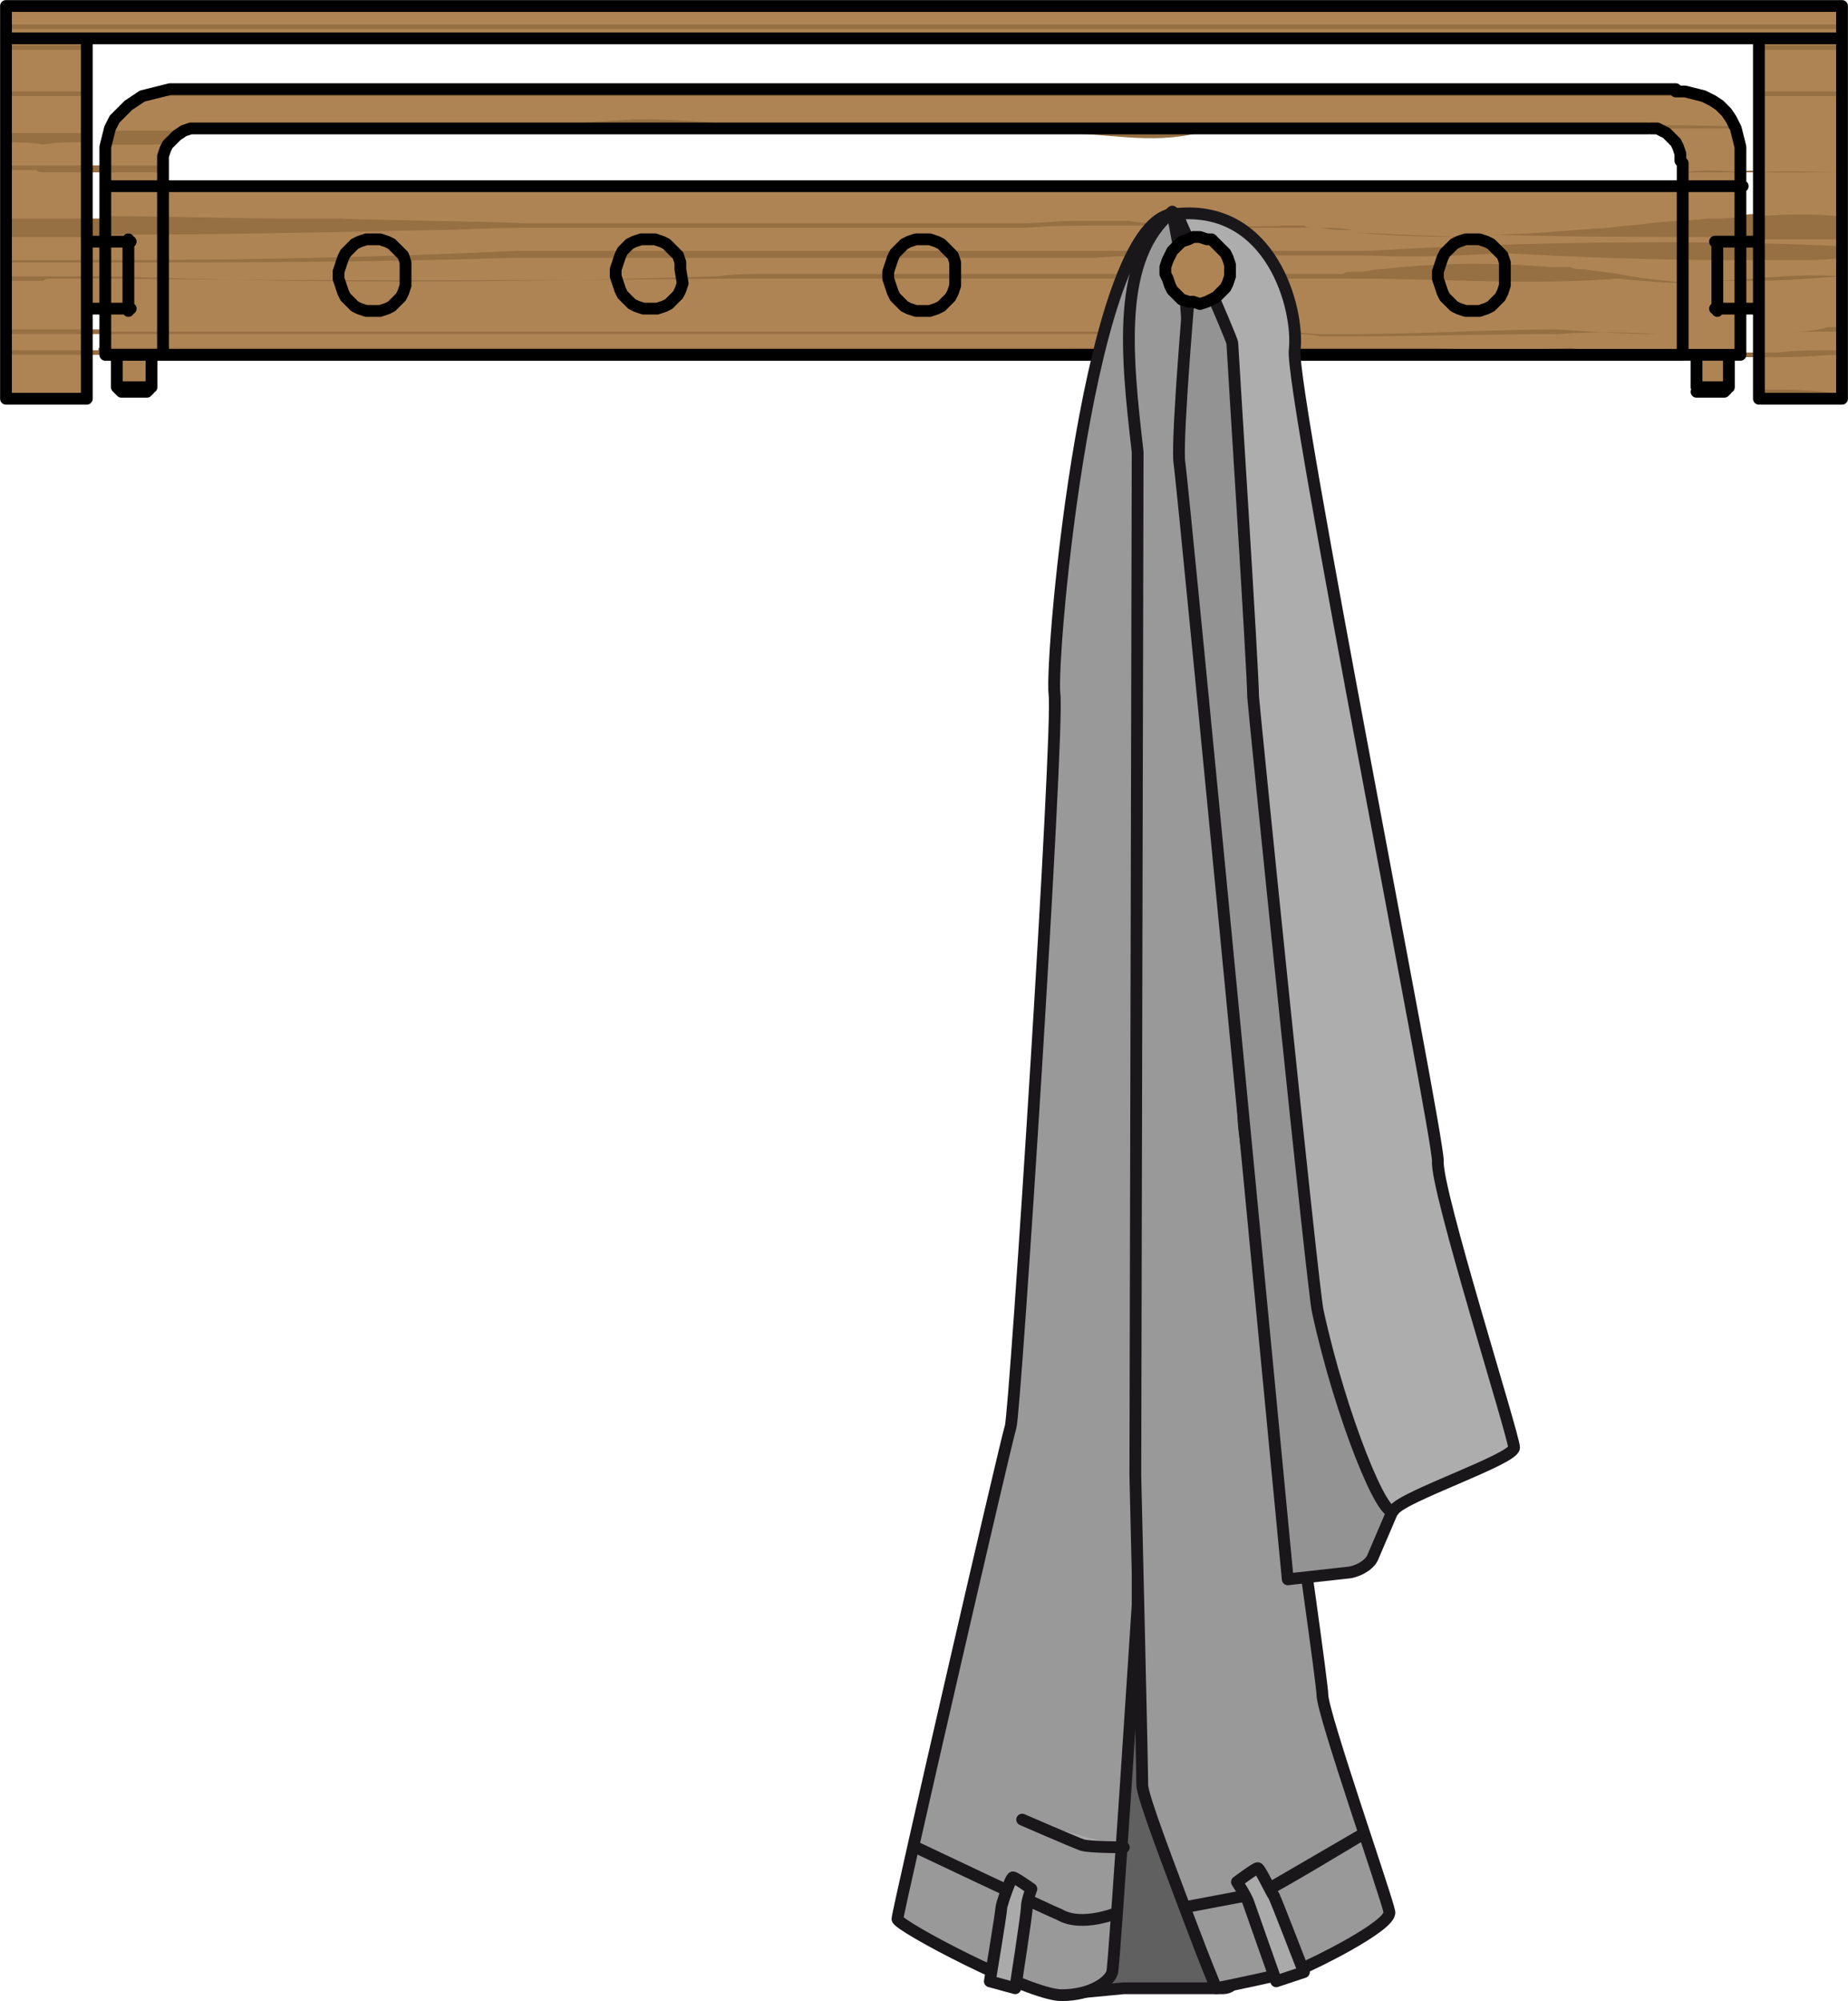 <?xml version="1.0" encoding="UTF-8" standalone="no"?>
<svg
   xmlns:ns="&amp;ns_sfw;"
   xmlns:dc="http://purl.org/dc/elements/1.1/"
   xmlns:cc="http://creativecommons.org/ns#"
   xmlns:rdf="http://www.w3.org/1999/02/22-rdf-syntax-ns#"
   xmlns:svg="http://www.w3.org/2000/svg"
   xmlns="http://www.w3.org/2000/svg"
   xmlns:xlink="http://www.w3.org/1999/xlink"
   preserveAspectRatio="none"
   height="86.614"
   width="80.017"
   xml:space="preserve"
   viewBox="0 0 80.017 86.614"
   y="0px"
   x="0px"
   id="Ebene_1"
   version="1.1"><defs
     id="defs134"><pattern
       patternTransform="translate(0.041,0.041)"
       id="pattern138"
       xlink:href="#EICHE_STIRN_Horizont_Kopie" /><pattern
       id="pattern136"
       xlink:href="#EICHE_STIRN_Horizont_Kopie" /></defs><style
     id="style2"
     type="text/css">
	.st0{fill:none;}
	.st1{fill:#AF8455;}
	.st2{fill:#966F42;}
	
		.st3{fill:url(#EICHE_STIRN_Horizont_Kopie);stroke:#000000;stroke-width:0.51;stroke-linecap:round;stroke-linejoin:round;stroke-miterlimit:10;}
	.st4{fill:#606060;stroke:#1A171B;stroke-width:0.51;stroke-linecap:round;stroke-linejoin:round;stroke-miterlimit:10;}
	.st5{fill:#999999;stroke:#1A171B;stroke-width:0.51;stroke-linecap:round;stroke-linejoin:round;stroke-miterlimit:10;}
	.st6{fill:#939393;stroke:#1A171B;stroke-width:0.51;stroke-linecap:round;stroke-linejoin:round;stroke-miterlimit:10;}
	.st7{fill:#ADADAD;stroke:#1A171B;stroke-width:0.51;stroke-linecap:round;stroke-linejoin:round;stroke-miterlimit:10;}
	.st8{fill:none;stroke:#1A171B;stroke-width:0.51;stroke-miterlimit:10;}
	.st9{fill:#AAAAAA;stroke:#1A171B;stroke-width:0.51;stroke-linecap:round;stroke-linejoin:round;stroke-miterlimit:10;}
	.st10{fill:#AAAAAA;stroke:#1A171B;stroke-width:0.51;stroke-miterlimit:10;}
	.st11{fill:#AAAAAA;stroke:#1A171B;stroke-width:0.51;stroke-linecap:round;stroke-miterlimit:10;}
	.st12{fill:url(#EICHE_STIRN_Horizont_Kopie);}
	.st13{fill:#AF8455;stroke:#000000;stroke-width:0.51;stroke-linecap:round;stroke-linejoin:round;stroke-miterlimit:10;}
</style><pattern
     viewBox="47.2 -147.4 141.7 141.7"
     id="EICHE_STIRN_Horizont_Kopie"
     patternUnits="userSpaceOnUse"
     height="141.7"
     width="141.7"
     y="452.6"
     x="-574.3"><g
       id="g10"><rect
         id="rect6"
         height="141.7"
         width="141.7"
         class="st0"
         y="-147.4"
         x="47.2" /><rect
         id="rect8"
         height="40.7"
         width="40.9"
         class="st1"
         transform="matrix(-1 -1.224647e-16 1.224647e-16 -1 40.921 -40.72)"
         y="-40.7" /></g></pattern><path
     style="fill:#af8455"
     id="path13"
     d="M 0.259,0.259 V 1.659 17.259 H 3.759 v -3.8 h 0.8 v 2 h 0.6 v 1.4 l 0.1,0.1 v 0 h 0.1 0.1 0.1 0.2 0.2 0.2 0.1 0.1 0.1 v 0 l 0.1,-0.1 v -1.4 h 0.6 65.8 0.6 v 1.4 l 0.1,0.1 v 0 h 0.1 0.1 0.1 0.2 0.2 0.2 0.1 0.1 0.1 v 0 l 0.1,-0.1 v -1.4 h 0.6 v -2 h 0.8 v 3.8 h 3.5 V 1.659 0.259 Z M 7.059,8.059 v -1 -0.3 l 0.1,-0.3 0.1,-0.2 0.2,-0.2 0.2,-0.2 0.3,-0.2 0.3,-0.1 h 0.3 62.9 0.3 l 0.2,0.1 0.2,0.1 0.2,0.2 0.2,0.2 0.1,0.2 0.1,0.3 v 0.3 1 H 7.059 Z M 76.159,10.459 h -0.8 v -2.4 -1.3 -0.4 l -0.1,-0.4 -0.1,-0.4 -0.2,-0.4 -0.2,-0.3 -0.3,-0.3 -0.3,-0.2 -0.4,-0.2 -0.4,-0.1 -0.4,-0.1 h -0.4 -65.2 -0.4 l -0.4,0.1 -0.4,0.1 -0.3,0.2 -0.3,0.2 -0.3,0.3 -0.3,0.3 -0.2,0.4 -0.1,0.4 -0.1,0.4 v 0.4 1.3 2.4 h -0.8 V 1.659 H 76.159 Z"
     class="st1" /><g
     transform="translate(-0.041,-0.041)"
     id="g99"><path
       style="fill:#966f42"
       id="path15"
       d="m 2,4.2 c 0.4,0 0.9,0 1.3,0 0.2,0 0.3,0 0.5,0 V 4 C 3.6,4 3.5,4 3.3,4 2.8,4 2.3,4 1.9,4 1.3,4 0.8,4 0.3,4 v 0.2 c 0.5,0 1.1,0 1.6,0 0,0 0.1,0 0.1,0 z"
       class="st2" /><path
       style="fill:#966f42"
       id="path17"
       d="m 76.2,4 v 0.2 c 1.2,0 2.4,0 3.5,0 V 4 c -1.1,0 -2.3,0 -3.5,0 z"
       class="st2" /><path
       style="fill:#966f42"
       id="path19"
       d="m 6.2,4.2 v 0 c 12.9,0 28.8,0 45.6,0 1.3,0 2.6,0 3.9,0 0,0 0.1,0 0.1,0 0.4,0 0.9,0 1.3,0 0.5,0 0.9,0 1.4,0 5,0 10.1,0 15.2,0 v 0 L 73.3,4.1 h -0.2 c -2.4,0 -4.8,0 -7.1,0 -2.5,0 -5,0 -7.5,0 -0.5,0 -0.9,0 -1.4,0 -0.5,0 -1,0 -1.4,0 -12.2,0 -24,0 -34.6,0 -3.1,0 -6.1,0 -8.9,0 -1.9,0 -3.6,0 -5.4,0 H 6.6 Z"
       class="st2" /><path
       style="fill:#966f42"
       id="path21"
       d="m 76.2,2.2 c 1.2,0 2.4,0 3.5,0 V 2 c -1.2,0 -2.4,0 -3.5,0 z"
       class="st2" /><path
       style="fill:#966f42"
       id="path23"
       d="m 3.3,2.2 c 0.2,0 0.3,0 0.5,0 V 2 C 3.6,2 3.5,2 3.3,2 2.8,2 2.3,2 1.9,2 1.3,2 0.8,2 0.3,2 v 0.2 c 0.5,0 1.1,0 1.6,0 0.5,0 0.9,0 1.4,0 z"
       class="st2" /><path
       style="fill:#966f42"
       id="path25"
       d="m 3.3,1.3 c 0.5,0 0.9,0 1.4,0 6.7,0 14.2,0 22.3,0 0.4,0 0.7,0 1.1,0 3.9,0 7.9,0 12,0 2.3,0 4.7,0 7,0 2.8,0 5.7,0 8.6,0 0.5,0 1,0 1.4,0 0.5,0 0.9,0 1.4,0 4.3,0 8.7,0 13.1,0 2.7,0 5.4,0 8.1,0 V 1.1 c -2.7,0 -5.4,0 -8.1,0 -4.4,0 -8.8,0 -13.1,0 -0.5,0 -0.9,0 -1.4,0 -0.5,0 -1,0 -1.4,0 -3.6,0 -7.2,0 -10.7,0 -3.7,0 -7.3,0 -10.8,0 -0.2,0 -0.3,0 -0.5,0 -1.6,0 -3.1,0 -4.7,0 -8.8,0 -17.1,0 -24.3,0 -0.5,0 -0.9,0 -1.4,0 -0.5,0 -1,0 -1.4,0 -0.6,0 -1.1,0 -1.6,0 v 0.2 c 0.5,0 1.1,0 1.6,0 0.5,0 0.9,0 1.4,0 z"
       class="st2" /><path
       style="fill:#966f42"
       id="path27"
       d="m 3.8,17.3 v 0 C 3.6,17.2 3.5,17.2 3.3,17.2 c -0.5,0 -1,0 -1.4,0 -0.6,0 -1.1,0 -1.6,0 v 0.1 z"
       class="st2" /><path
       style="fill:#966f42"
       id="path29"
       d="m 76.2,16.9 v 0.4 h 3.5 v -0.2 c -1.1,-0.2 -2.3,-0.2 -3.5,-0.2 z"
       class="st2" /><path
       style="fill:#966f42"
       id="path31"
       d="m 59.3,10.9 c -0.2,0 -0.5,0 -0.7,0 -0.5,0 -0.9,0 -1.4,0 -0.5,0 -1,0 -1.4,0 -0.8,0 -1.6,0 -2.4,0 -2,0 -4,0 -6,0 -4,0 -8.1,0 -12.2,0 -3.2,0 -6.4,0 -9.6,0 -1.1,0 -2.1,0 -3.2,0 -6.5,0.3 -12.1,0.4 -17.6,0.4 -0.5,0 -0.9,0 -1.4,0 -0.5,0 -1,0 -1.4,0 -0.5,0 -1.1,0 -1.6,0 v 0.1 c 0.5,0 1.1,0 1.6,0 0.5,0 1,0 1.4,0 0.5,0 0.9,0 1.4,0 5.5,0 11.1,0 17.6,-0.2 1.1,0 2.1,0 3.2,0 3.2,0 6.4,0 9.6,0 4.1,0 8.1,0 12.2,0 2.8,-0.2 5.6,-0.1 8.4,-0.1 0.5,0 1,0 1.4,0 0.5,0 0.9,0 1.4,0 0.2,0 0.5,0 0.7,0 2,0.1 3.9,0 5.9,-0.1 3.7,0.2 6.8,0.3 10.1,0.3 0.8,0 1.6,0 2.4,0 0.7,0 1.4,0 2.1,-0.1 V 10.7 C 73.7,10.4 65.9,10.5 59.3,10.9 Z"
       class="st2" /><path
       style="fill:#966f42"
       id="path33"
       d="m 33.7,5.8 c 2,0 4.1,-0.1 6.1,-0.1 2,0 4.1,0.1 6.1,0.1 2,0 4,0.5 6,0 1.3,0 2.6,-0.1 3.8,-0.1 0.3,0 0.7,0 1,0 h -29 c 2,0 4,0.2 6,0.1 z"
       class="st2" /><path
       style="fill:#966f42"
       id="path35"
       d="m 58.6,5.5 c -0.5,0 -0.9,0 -1.4,0 -0.5,0 -1,0 -1.4,0 -3.2,0 -6.5,0 -9.9,0.1 -2,-0.2 -4,-0.2 -6.1,-0.1 -2,0.1 -4.1,0.2 -6.1,0.1 -2,-0.2 -4.1,-0.4 -6.1,-0.4 -3.1,0.2 -6.1,0.4 -9.1,0.5 h 9.1 c 0,0 0,0 0,0 0,0 0,0 0,0 h 29.1 c 0.1,0 0.3,0 0.4,0 0.5,0 0.9,0 1.4,0 C 64.1,5.6 69.6,5.6 75.1,5.6 V 5.5 c -5.5,-0.1 -11,-0.1 -16.5,0 z"
       class="st2" /><path
       style="fill:#966f42"
       id="path37"
       d="m 3.3,6.2 c 0.2,0 0.3,0 0.5,0 V 5.8 c -0.2,0 -0.3,0 -0.5,0 -0.5,0 -1,0 -1.4,0 -0.5,0 -1.1,0 -1.6,0 v 0.4 c 0.5,0 1.1,0 1.6,0.1 0.5,-0.1 1,-0.1 1.4,-0.1 z"
       class="st2" /><path
       style="fill:#966f42"
       id="path39"
       d="m 76.2,5.5 c 1.2,0 2.4,0 3.5,0 v 0 c -1.1,0 -2.3,0 -3.5,0 z"
       class="st2" /><path
       style="fill:#966f42"
       id="path41"
       d="m 7.3,6.3 v 0 L 7.5,6 7.7,5.8 7.9,5.7 c -1.1,0 -2.1,0 -3.2,0 V 6 L 4.6,6.3 c 0,0 0.1,0 0.1,0 0.9,0 1.8,0 2.6,0 z"
       class="st2" /><path
       style="fill:#966f42"
       id="path43"
       d="m 75.4,7.5 c 0.3,0 0.5,0 0.8,0 v 0 C 76,7.4 75.7,7.4 75.4,7.5 Z"
       class="st2" /><path
       style="fill:#966f42"
       id="path45"
       d="m 72.9,7.5 c 0.9,0 1.7,0 2.6,0 v 0 c -0.9,-0.1 -1.8,-0.1 -2.6,0 z"
       class="st2" /><path
       style="fill:#966f42"
       id="path47"
       d="m 76.2,7.5 c 1.2,0 2.4,0 3.5,0 v 0 c -1.1,0 -2.3,-0.1 -3.5,0 z"
       class="st2" /><path
       style="fill:#966f42"
       id="path49"
       d="m 4.6,7.2 c -0.3,0 -0.5,0 -0.8,0 v 0.3 c 0.3,0 0.5,0 0.8,0 z"
       class="st2" /><path
       style="fill:#966f42"
       id="path51"
       d="m 4.7,7.2 c -0.1,0 -0.1,0 -0.2,0 v 0.3 c 0.1,0 0.1,0 0.2,0 0.8,0 1.6,0 2.4,0 V 7.2 c -0.8,0 -1.6,0 -2.4,0 z"
       class="st2" /><path
       style="fill:#966f42"
       id="path53"
       d="m 1.9,7.5 c 0.5,0 1,0 1.4,0 0.2,0 0.3,0 0.5,0 V 7.2 c -0.2,0 -0.3,0 -0.5,0 -0.5,0 -1,0 -1.4,0 -0.5,0 -1.1,0 -1.6,0 v 0.2 c 0.4,0 0.9,0 1.3,0 0.1,0.1 0.2,0.1 0.3,0.1 z"
       class="st2" /><path
       style="fill:#966f42"
       id="path55"
       d="m 26.9,8.1 c 1.1,0 2.1,0 3.2,-0.1 h -3.9 c 0.3,0.1 0.5,0.1 0.7,0.1 z"
       class="st2" /><path
       style="fill:#966f42"
       id="path57"
       d="m 64.5,10.3 c -1.9,0 -3.8,-0.1 -5.8,-0.2 2,0.2 3.9,0.2 5.8,0.2 z"
       class="st2" /><path
       style="fill:#966f42"
       id="path59"
       d="m 75.4,10.3 c 0.1,0 0.2,0 0.3,0 0.2,0 0.3,0 0.5,0 v -1 c -0.3,0 -0.5,0 -0.8,0.1 z"
       class="st2" /><path
       style="fill:#966f42"
       id="path61"
       d="m 76.2,9.4 v 1 c 1.2,0 2.4,0 3.5,0 v -1 c -1.1,-0.1 -2.3,-0.1 -3.5,0 z"
       class="st2" /><path
       style="fill:#966f42"
       id="path63"
       d="m 74.2,9.5 c -0.1,0 -0.1,0 -0.2,0 -0.8,0.1 -1.7,0.1 -2.5,0.2 -0.6,0.1 -1.2,0.1 -1.8,0.2 -1.7,0.1 -3.5,0.3 -5.2,0.3 3.7,0.1 7.3,0.1 11,0.1 V 9.4 C 75,9.5 74.6,9.5 74.2,9.5 Z"
       class="st2" /><path
       style="fill:#966f42"
       id="path65"
       d="m 3.8,9.5 v 0.8 c 0.3,0 0.5,0 0.8,0 V 9.5 c -0.3,0 -0.5,0 -0.8,0 z"
       class="st2" /><path
       style="fill:#966f42"
       id="path67"
       d="m 57.2,9.9 c -0.1,0 -0.2,0 -0.3,0 -0.1,0 -0.3,0 -0.4,-0.1 -0.2,0 -0.5,0 -0.7,0 -1.7,0.1 -3.5,0 -5.3,-0.1 -0.5,0 -1.1,0 -1.6,-0.1 -0.8,0 -1.6,0 -2.4,0 -0.7,0 -1.4,0.1 -2,0.1 -1.9,0 -3.8,0 -5.7,0 -0.3,0 -0.7,0 -1,0 -1.6,0 -3.2,0 -4.8,0 -0.1,0 -0.3,0 -0.4,0 -0.1,0 -0.2,0 -0.3,0 -1.3,0 -2.7,0 -4,0 -0.8,0 -1.6,0 -2.4,0 -1.1,0 -2.1,0 -3.2,0 -2.6,-0.1 -5.3,-0.1 -8,-0.2 -0.7,0 -1.4,0 -2.1,0 -2.6,0 -5.2,-0.1 -7.9,-0.1 -0.1,0 -0.1,0 -0.2,0 v 0.8 c 0.1,0 0.1,0 0.2,0 4.7,0 9.4,-0.1 14,-0.2 1.3,0 2.6,-0.1 3.9,-0.1 1.1,0 2.1,0 3.2,0 1.9,0 3.8,0 5.8,0 0.2,0 0.4,0 0.7,0 3.2,0 6.4,0 9.6,0 0.5,0 0.9,0 1.4,0 0.4,0 0.8,0 1.2,0 1.2,-0.1 2.4,-0.1 3.6,-0.1 0.8,0 1.6,0 2.4,0 1.3,0 2.5,0.1 3.8,0.1 0.5,0 1,0 1.5,0 0.2,0 0.5,0 0.7,0 0.2,0 0.5,0 0.7,0 0.5,0 0.9,0 1.4,0.1 0,0 0.1,0 0.1,0 0,0 -0.1,0 -0.1,0 -0.5,0 -0.9,0 -1.4,-0.1 z"
       class="st2" /><path
       style="fill:#966f42"
       id="path69"
       d="m 3.3,10.3 c 0.2,0 0.3,0 0.5,0 V 9.5 c -0.2,0 -0.3,0 -0.5,0 -0.5,0 -1,0 -1.4,0 -0.5,0 -1.1,0 -1.6,0 v 0.8 c 0.5,0 1.1,0 1.6,0 0.5,0 1,0 1.4,0 z"
       class="st2" /><path
       style="fill:#966f42"
       id="path71"
       d="m 75.9,12.1 c -0.9,0.1 -1.8,0.1 -2.8,0.1 0.9,0 1.8,0 2.8,0 1.3,0 2.6,-0.1 3.8,-0.2 v 0 c -1.2,-0.1 -2.5,0 -3.8,0.1 z"
       class="st2" /><path
       style="fill:#966f42"
       id="path73"
       d="m 2.3,12.1 c 0.4,0 0.7,0 1.1,0 0.5,0 0.9,0 1.4,0 8.8,0.1 17,0.1 27,0 0.4,0 0.9,0 1.3,0 0.4,0 0.9,0 1.3,0 0.6,0 1.2,0 1.9,0 3.2,0 6.4,0 9.6,0 3.3,0 6.6,0 9.9,0 0.5,0 1,0 1.4,0 0.3,0 0.6,0 0.9,0 0.2,0 0.4,0 0.5,0 3.9,0 7.7,0.3 11.5,0 1,0.1 2.1,0.2 3.1,0.2 -1,-0.1 -2.1,-0.2 -3.1,-0.4 -0.5,-0.1 -0.9,-0.1 -1.4,-0.2 -0.2,0 -0.5,0 -0.7,-0.1 -0.1,0 -0.2,0 -0.3,0 -0.2,0 -0.3,0 -0.5,0 -2.5,-0.2 -4.9,-0.2 -7.4,0.1 0,0 -0.1,0 -0.1,0 -0.2,0 -0.5,0.1 -0.7,0.1 0,0 -0.1,0 -0.1,0 -0.1,0 -0.1,0 -0.2,0 -0.2,0 -0.4,0 -0.5,0.1 -0.3,0 -0.6,0 -0.9,0 -0.5,0 -1,0 -1.4,0 -3.3,0 -6.6,0 -9.9,0 -1.8,0 -3.5,0 -5.3,0 -1.4,0 -2.9,0 -4.3,0 -1.1,0 -2.1,0 -3.2,0 -0.7,0 -1.4,0 -2.1,0.1 C 21.4,12.3 13.4,12.3 4.8,12 4.3,12 3.9,12 3.4,12 3,12 2.7,12 2.3,12 2.2,12 2,12 1.9,12 1.3,12 0.8,12 0.3,12 v 0.2 c 0.5,0 1.1,0 1.6,0 0.1,-0.1 0.3,-0.1 0.4,-0.1 z"
       class="st2" /><path
       style="fill:#966f42"
       id="path75"
       d="m 73.5,15.4 h -0.6 -4.1 c 1.6,0.1 3.1,0.1 4.7,0.1 z"
       class="st2" /><path
       style="fill:#966f42"
       id="path77"
       d="m 3.8,15.4 c 0.3,0 0.5,0 0.8,0 v -0.2 c -0.3,0 -0.5,0 -0.8,0 z"
       class="st2" /><path
       style="fill:#966f42"
       id="path79"
       d="m 74.9,15.4 v 0.1 c 0.2,0 0.3,0 0.5,0 0.3,0 0.6,0 0.9,0 v -0.2 c -0.3,0 -0.5,0 -0.8,0 v 0.1 z"
       class="st2" /><path
       style="fill:#966f42"
       id="path81"
       d="m 4.7,15.4 c 0.1,0 0.2,0 0.3,0 0.6,0 1.2,0 1.7,0 0.1,0 0.2,0 0.2,0 3.9,0 7.9,0 12,0 0.7,0 1.5,0 2.2,0 0.4,0 0.7,0 1.1,0 1,0 2,0 3,0 0.8,0 1.6,0 2.4,0 0.2,0 0.4,0 0.7,0 7.6,0 15.3,0 23,0 1.2,0 2.3,0 3.5,0 0.2,0 0.5,0 0.7,0 0.1,0 0.1,0 0.2,0 0.1,0 0.3,0 0.4,0 0.2,0 0.4,0 0.5,0 0.2,0 0.3,0 0.5,0 0.1,0 0.2,0 0.3,0 0.4,0 0.7,0 1.1,0 0.1,0 0.1,0 0.2,0 0.6,0 1.3,0 1.9,0 0.1,0 0.2,0 0.3,0 2.4,0 4.8,0 7.2,0 0.2,0 0.4,0 0.6,0 h 4.1 0.6 v 0.1 c 0.5,0 0.9,0 1.4,0 v -0.1 h 0.6 v -0.1 c -0.5,0 -1,0 -1.6,0 -0.6,0 -1.2,0 -1.9,0 -0.9,0 -1.8,0 -2.6,-0.1 -0.4,0 -0.8,0 -1.2,-0.1 -2,0.1 -4,0.1 -6.1,0 -0.3,0 -0.6,0 -0.8,0 -0.9,0 -1.8,0 -2.7,0 -0.3,0 -0.6,0 -0.9,0 0,0 0,0 -0.1,0 -0.1,0 -0.3,0 -0.4,0 -0.3,0 -0.7,0 -1,0 -0.1,0 -0.3,0 -0.4,0 -3.6,0 -7.1,0 -10.7,0 -0.9,0 -1.8,0 -2.6,0 -4.5,0 -9,0 -13.5,0 -0.5,0 -1,0 -1.6,0 -1.3,0 -2.5,0 -3.8,0 -1.9,0 -3.8,0 -5.8,0 -3.1,0 -6.2,0 -9.2,0 -0.4,0 -0.8,0 -1.2,0 -0.9,0 -1.9,0 -2.8,0 -0.1,0 -0.1,0 -0.2,0 v 0.2 c 0.3,0.1 0.4,0.1 0.4,0.1 z"
       class="st2" /><path
       style="fill:#966f42"
       id="path83"
       d="m 1.7,15.4 c 0.1,0 0.1,0 0.2,0 0.3,0 0.6,0 0.9,0 0.2,0 0.3,0 0.5,0 0.1,0 0.2,0 0.4,0 0,0 0.1,0 0.1,0 v -0.2 c 0,0 0,0 0,0 0,0 0,0 0,0 -0.1,0 -0.3,0 -0.4,0 -0.5,0 -1,0 -1.4,0 -0.6,0 -1.1,0 -1.6,0 v 0.2 c 0.3,0 0.5,0 0.8,0 0.1,0 0.3,0 0.5,0 z"
       class="st2" /><path
       style="fill:#966f42"
       id="path85"
       d="m 76.2,15.3 v 0.2 c 0.4,0 0.8,0 1.2,0 0.8,0 1.6,-0.1 2.3,-0.1 v -0.2 c -0.9,0 -1.8,0 -2.7,0.1 -0.2,0 -0.5,0 -0.8,0 z"
       class="st2" /><path
       style="fill:#966f42"
       id="path87"
       d="m 76.2,14.5 c -0.3,0 -0.5,0 -0.8,0 v 0 c 0.3,0 0.6,0 0.8,0 z"
       class="st2" /><path
       style="fill:#966f42"
       id="path89"
       d="m 75.2,14.5 c 0.1,0 0.2,0 0.2,0 v 0 c 0,0 -0.1,0 -0.2,0 z"
       class="st2" /><path
       style="fill:#966f42"
       id="path91"
       d="m 77.4,14.4 c -0.4,0 -0.8,0 -1.1,0 v 0 c 1,0 1.9,0 2.9,0 0.2,0 0.4,0 0.6,0 v -0.2 c -0.2,0 -0.4,0 -0.6,0 -0.7,0.2 -1.2,0.2 -1.8,0.2 z"
       class="st2" /><path
       style="fill:#966f42"
       id="path93"
       d="m 4.6,14.5 v -0.2 c -0.3,0 -0.5,0 -0.8,0 v 0.2 c 0.3,0 0.5,0 0.8,0 z"
       class="st2" /><path
       style="fill:#966f42"
       id="path95"
       d="m 4.7,14.5 c 12.2,0 25.4,0 38.6,0 1.2,0 2.4,0 3.7,0 2.1,0 4.2,0 6.2,0 0.8,0 1.5,0 2.3,0 0.1,0 0.2,0 0.3,0 0.5,0 1,0 1.4,0.1 0.5,0 0.9,0 1.4,0 3,0 5.9,-0.1 8.9,-0.1 1.4,-0.1 2.9,-0.1 4.3,0 -1.4,0 -2.9,-0.1 -4.3,-0.2 -2.9,0 -5.9,0.2 -8.9,0.2 -0.3,0 -0.7,0 -1,0 -0.1,0 -0.2,0 -0.4,0 -0.5,0 -1,-0.1 -1.4,-0.1 -0.1,0 -0.2,0 -0.3,0 -0.3,0 -0.7,0 -1,0 -1.5,0 -3,0 -4.5,0 -0.7,0 -1.4,0 -2.1,0 -0.3,0 -0.6,0 -0.9,0 -0.2,0 -0.4,0 -0.6,0 -1,0 -2,0 -3.1,0 -5.3,0 -10.6,0 -15.9,0 -3.8,0 -7.6,0 -11.3,0 -3.4,0 -6.8,0 -10.2,0 -0.4,0 -0.8,0 -1.2,0 -0.1,0 -0.1,0 -0.2,0 v 0.2 c 0.1,-0.1 0.2,-0.1 0.2,-0.1 z"
       class="st2" /><path
       style="fill:#966f42"
       id="path97"
       d="m 3.3,14.5 c 0.2,0 0.3,0 0.5,0 v -0.2 c -0.2,0 -0.3,0 -0.5,0 -0.5,0 -1,0 -1.4,0 -0.4,0 -0.9,0 -1.3,0 -0.1,0 -0.2,0 -0.3,0 v 0.2 c 0.5,0 1.1,0 1.6,0 0.5,0 1,0 1.4,0 z"
       class="st2" /></g><path
     style="fill:url(#pattern136);stroke:#000000;stroke-width:0.51;stroke-linecap:round;stroke-linejoin:round;stroke-miterlimit:10"
     id="path101"
     d="M 76.159,17.259 V 1.659 m 3.6,15.6 h -3.5 m 3.5,-15.6 V 17.259 m -3.6,-15.6 h 3.5 m -75.9,0 H 0.259 M 3.759,17.259 V 1.659 M 0.259,17.259 H 3.759 M 0.259,1.659 V 17.259 m 75.1,-6.8 h 0.8 m 0,2.9 h -0.8 m -70.8,-2.9 h -0.8 m 0,2.9 h 0.8 m 2.5,2 H 72.859 m 0,-7.3 H 7.059 M 41.359,11.659 v -0.3 l -0.1,-0.3 -0.1,-0.1 -0.2,-0.2 -0.2,-0.2 -0.2,-0.1 -0.3,-0.1 h -0.3 -0.3 l -0.3,0.1 -0.2,0.1 -0.2,0.2 -0.2,0.2 -0.1,0.2 -0.1,0.3 -0.1,0.3 v 0.3 l 0.1,0.3 0.1,0.3 0.1,0.2 0.2,0.2 0.2,0.2 0.2,0.1 0.3,0.1 h 0.3 0.3 l 0.3,-0.1 0.2,-0.1 0.2,-0.2 0.2,-0.2 0.1,-0.2 0.1,-0.3 v -0.7 m -23.8,0 v -0.3 l -0.1,-0.3 -0.1,-0.1 -0.2,-0.2 -0.2,-0.2 -0.2,-0.1 -0.3,-0.1 h -0.3 -0.3 l -0.3,0.1 -0.2,0.1 -0.2,0.2 -0.2,0.2 -0.1,0.2 -0.1,0.3 -0.1,0.3 v 0.3 l 0.1,0.3 0.1,0.3 0.1,0.2 0.2,0.2 0.2,0.2 0.2,0.1 0.3,0.1 h 0.3 0.3 l 0.3,-0.1 0.2,-0.1 0.2,-0.2 0.2,-0.2 0.1,-0.2 0.1,-0.3 v -0.7 m 11.9,0 v -0.3 l -0.1,-0.3 -0.1,-0.1 -0.2,-0.2 -0.2,-0.2 -0.2,-0.1 -0.3,-0.1 h -0.3 -0.3 l -0.3,0.1 -0.2,0.1 -0.2,0.2 -0.1,0.1 -0.1,0.2 -0.1,0.3 -0.1,0.3 v 0.3 l 0.1,0.3 0.1,0.3 0.1,0.2 0.2,0.2 0.2,0.2 0.2,0.1 0.3,0.1 h 0.3 0.3 l 0.3,-0.1 0.2,-0.1 0.2,-0.2 0.2,-0.2 0.1,-0.2 0.1,-0.3 -0.1,-0.6 m 35.7,0 v -0.3 l -0.1,-0.3 -0.1,-0.1 -0.2,-0.2 -0.2,-0.2 -0.2,-0.1 -0.3,-0.1 h -0.3 -0.3 l -0.3,0.1 -0.2,0.1 -0.2,0.2 -0.2,0.2 -0.1,0.2 -0.1,0.3 -0.1,0.3 v 0.3 l 0.1,0.3 0.1,0.3 0.1,0.2 0.2,0.2 0.2,0.2 0.2,0.1 0.3,0.1 h 0.3 0.3 l 0.3,-0.1 0.2,-0.1 0.2,-0.2 0.2,-0.2 0.1,-0.2 0.1,-0.3 v -0.7 m 9.2,-1.2 v 3 m 1,-0.1 h -1.1 m 1.1,-2.9 v 3 m 0,-3 h -1.1 m 1.1,4.9 h -2.6 m 0.1,-7.3 h 2.6 m -2.6,7.3 V 8.059 m 2.5,0 v 2.4 m 0,2.9 v 2 m -1,-2 h 1.1 m -1.1,-2.9 v 3 m 1,-3 h -1.1 m -69.7,0 h 1.1 m -0.1,2.9 v -3 m -1,3 v -3 m 0,3 h 1.1 m -1.1,0 v 2 m 2.5,-7.3 h -2.5 m 0,0 v 2.4 m 0,0 h 1.1 m -0.1,0 v 3 m 0,-0.1 h -1 m 0,2 h 2.6 m -0.1,0 V 8.059 m 0,-1 v -0.3 l 0.1,-0.3 0.1,-0.2 0.2,-0.2 0.2,-0.2 0.3,-0.2 0.3,-0.1 h 0.3 m 64.3,1.5 v 1 m -0.3,-4.2 H 7.359 m 68,4.2 v -1.3 m -68.3,1.3 v -1 m 64.4,-1.5 h 0.3 l 0.2,0.1 0.2,0.1 0.2,0.2 0.2,0.2 0.1,0.2 0.1,0.3 v 0.3 m 2.6,-0.2 v -0.4 l -0.1,-0.4 -0.1,-0.4 -0.2,-0.4 -0.2,-0.3 -0.3,-0.3 -0.3,-0.2 -0.4,-0.2 -0.4,-0.1 -0.4,-0.1 h -0.4 m -68,2.8 v 1.3 m 2.8,-4.2 -0.4,0.1 -0.4,0.1 -0.4,0.1 -0.3,0.2 -0.3,0.2 -0.3,0.3 -0.3,0.3 -0.2,0.4 -0.1,0.4 -0.1,0.4 v 0.4 m 3.9,-1.2 H 71.359 M 5.059,16.759 v 0 0 h 0.1 0.1 0.2 0.2 0.2 0.2 0.2 0.1 0.1 v 0 0 m -0.1,0.2 v 0 0 h -0.2 -0.1 -0.2 -0.1 -0.2 -0.1 -0.1 -0.1 v 0 m 68.2,-0.2 v 0 0 h 0.1 0.1 0.2 0.2 0.2 0.2 0.2 0.1 0.1 v 0 0 m -0.2,0.2 v 0 0 h -0.2 -0.1 -0.2 -0.2 -0.2 -0.1 -0.1 -0.1 v 0 M 3.759,1.659 H 76.159 M 0.259,0.259 V 1.659 m 0,-1.4 H 79.759 m 0,0 V 1.659 M 6.559,16.759 v -1.4 m -1.5,0 v 1.4 m 1.3,0.2 0.1,-0.1 m -1.4,-0.1 0.2,0.2 m 69.6,-0.2 v -1.4 m -1.4,0 v 1.4 m 1.2,0.2 0.1,-0.1 m -1.3,-0.1 0.1,0.1"
     class="st3" /><g
     transform="translate(-0.041,-0.041)"
     id="g125"><path
       style="fill:#606060;stroke:#1a171b;stroke-width:0.51;stroke-linecap:round;stroke-linejoin:round;stroke-miterlimit:10"
       id="path103"
       d="m 48.7,86.1 -2.1,0.2 c -0.4,0 -0.7,-0.2 -0.8,-0.4 L 45.4,84 47,47.7 l 5.7,30.8 0.8,7.2 c 0,0.2 -0.2,0.4 -0.5,0.4 z"
       class="st4" /><path
       style="fill:#999999;stroke:#1a171b;stroke-width:0.51;stroke-linecap:round;stroke-linejoin:round;stroke-miterlimit:10"
       id="path105"
       d="m 51,9.3 c -3.8,-0.2 -5.5,19.2 -5.3,20.8 0.2,1.6 -1.7,31.1 -1.9,31.7 -0.2,0.6 -4.9,21 -4.9,21.3 0,0.3 5.7,3.3 7.1,3.3 1.3,0 2.1,-0.6 2.2,-1 0.1,-0.4 1.1,-15.9 1.1,-15.9 0,0 0.1,-29.7 0.1,-29.9 0,-0.2 0,-15.1 0,-15.1 0,0 3.3,-15.1 1.6,-15.2 z"
       class="st5" /><path
       style="fill:#999999;stroke:#1a171b;stroke-width:0.51;stroke-linecap:round;stroke-linejoin:round;stroke-miterlimit:10"
       id="path107"
       d="m 51.3,11.9 c 0,0 2.6,36.2 2.6,36.8 0,0.6 3.4,23.9 3.4,24.7 0,0.8 2.8,8.8 2.9,9.4 0.1,0.6 -3.4,2.3 -3.7,2.4 -0.3,0.2 -3.8,0.9 -3.8,0.9 0,0 -0.5,-1.2 -1.1,-2.8 -0.9,-2.4 -2.1,-5.5 -2.1,-6 0,-0.9 -0.3,-13.4 -0.3,-13.4 L 49.3,19.6 C 48.8,15.3 48.4,11.2 50.8,9.2 Z"
       class="st5" /><path
       style="fill:#939393;stroke:#1a171b;stroke-width:0.51;stroke-linecap:round;stroke-linejoin:round;stroke-miterlimit:10"
       id="path109"
       d="m 58.5,68.1 -2.7,0.3 c 0,0 -4.5,-47.1 -4.7,-48.4 -0.1,-1.3 0.5,-8.1 0.5,-8.1 H 53 l 7.4,53.4 -0.9,2.1 c -0.1,0.3 -0.5,0.6 -1,0.7 z"
       class="st6" /><path
       style="fill:#adadad;stroke:#1a171b;stroke-width:0.51;stroke-linecap:round;stroke-linejoin:round;stroke-miterlimit:10"
       id="path111"
       d="m 51,9.3 c 4.1,-0.4 5.3,4.1 5.1,5.9 -0.2,1.7 6.2,33.8 6.2,35.1 -0.1,1.2 3.3,11.9 3.3,12.4 0,0.5 -4.8,2.1 -5.2,2.7 C 60,66 58.1,61.4 57.1,56.8 56.9,56 54.4,31.4 54.3,30.2 54.3,29.1 53.4,15.1 53.4,14.9 53.4,14.7 51,9.3 51,9.3 Z"
       class="st7" /><path
       style="fill:none;stroke:#1a171b;stroke-width:0.51;stroke-miterlimit:10"
       id="path113"
       d="m 39.7,80 c 0,0 5.9,2.8 6.2,2.9 1,0.6 2.6,-0.1 2.6,-0.1"
       class="st8" /><path
       style="fill:#aaaaaa;stroke:#1a171b;stroke-width:0.51;stroke-linecap:round;stroke-linejoin:round;stroke-miterlimit:10"
       id="path115"
       d="m 44,86.1 c 0,0 0.5,-3.2 0.5,-3.5 0,-0.3 0.2,-0.8 0.2,-0.8 0,0 -0.7,-0.5 -0.8,-0.5 -0.1,0 -0.5,1.2 -0.5,1.3 0,0.2 -0.5,3.2 -0.5,3.2 z"
       class="st9" /><path
       style="fill:#aaaaaa;stroke:#1a171b;stroke-width:0.51;stroke-miterlimit:10"
       id="path117"
       d="m 54.8,81.9 c 0.5,-0.2 4.3,-2.5 4.3,-2.5 z"
       class="st10" /><line
       style="fill:#aaaaaa;stroke:#1a171b;stroke-width:0.51;stroke-miterlimit:10"
       id="line119"
       y2="81.9"
       x2="55"
       y1="82.6"
       x1="51.3"
       class="st10" /><path
       style="fill:#aaaaaa;stroke:#1a171b;stroke-width:0.51;stroke-linecap:round;stroke-linejoin:round;stroke-miterlimit:10"
       id="path121"
       d="m 55.3,85.8 c 0,0 -1.1,-3.1 -1.2,-3.4 -0.1,-0.3 -0.5,-0.9 -0.5,-0.9 0,0 0.8,-0.6 0.9,-0.6 0.1,0 0.6,1.1 0.7,1.2 0.1,0.2 1.3,3.3 1.3,3.3 z"
       class="st9" /><path
       style="fill:#aaaaaa;stroke:#1a171b;stroke-width:0.51;stroke-linecap:round;stroke-miterlimit:10"
       id="path123"
       d="m 48.7,80 c 0,0 -1.5,0 -1.8,-0.1 -0.3,-0.1 -2.6,-1.1 -2.6,-1.1"
       class="st11" /></g><polyline
     transform="translate(-0.041,-0.041)"
     style="fill:url(#pattern138)"
     id="polyline127"
     points="53.3,11.7 53.3,11.5 53.2,11.2 53.1,11 52.9,10.8 52.7,10.6 52.5,10.4 52.3,10.4 52,10.3 51.7,10.3   51.5,10.4 51.2,10.5 51,10.7 50.8,10.9 50.7,11.1 50.6,11.3 50.5,11.6 50.5,11.9 50.6,12.1 50.7,12.4 50.8,12.6 51,12.8 51.2,13   51.5,13.1 51.7,13.1 52,13.2 52.3,13.1 52.5,13 52.7,12.9 52.9,12.7 53.1,12.5 53.2,12.3 53.3,12 53.3,11.7 "
     class="st12" /><polyline
     transform="translate(-0.041,-0.041)"
     style="fill:#af8455;stroke:#000000;stroke-width:0.51;stroke-linecap:round;stroke-linejoin:round;stroke-miterlimit:10"
     id="polyline129"
     points="53.3,11.7 53.3,11.5 53.2,11.2 53.1,11 52.9,10.8 52.7,10.6 52.5,10.4 52.3,10.4 52,10.3 51.7,10.3   51.5,10.4 51.2,10.5 51,10.7 50.8,10.9 50.7,11.1 50.6,11.3 50.5,11.6 50.5,11.9 50.6,12.1 50.7,12.4 50.8,12.6 51,12.8 51.2,13   51.5,13.1 51.7,13.1 52,13.2 52.3,13.1 52.5,13 52.7,12.9 52.9,12.7 53.1,12.5 53.2,12.3 53.3,12 53.3,11.7 "
     class="st13" /></svg>
